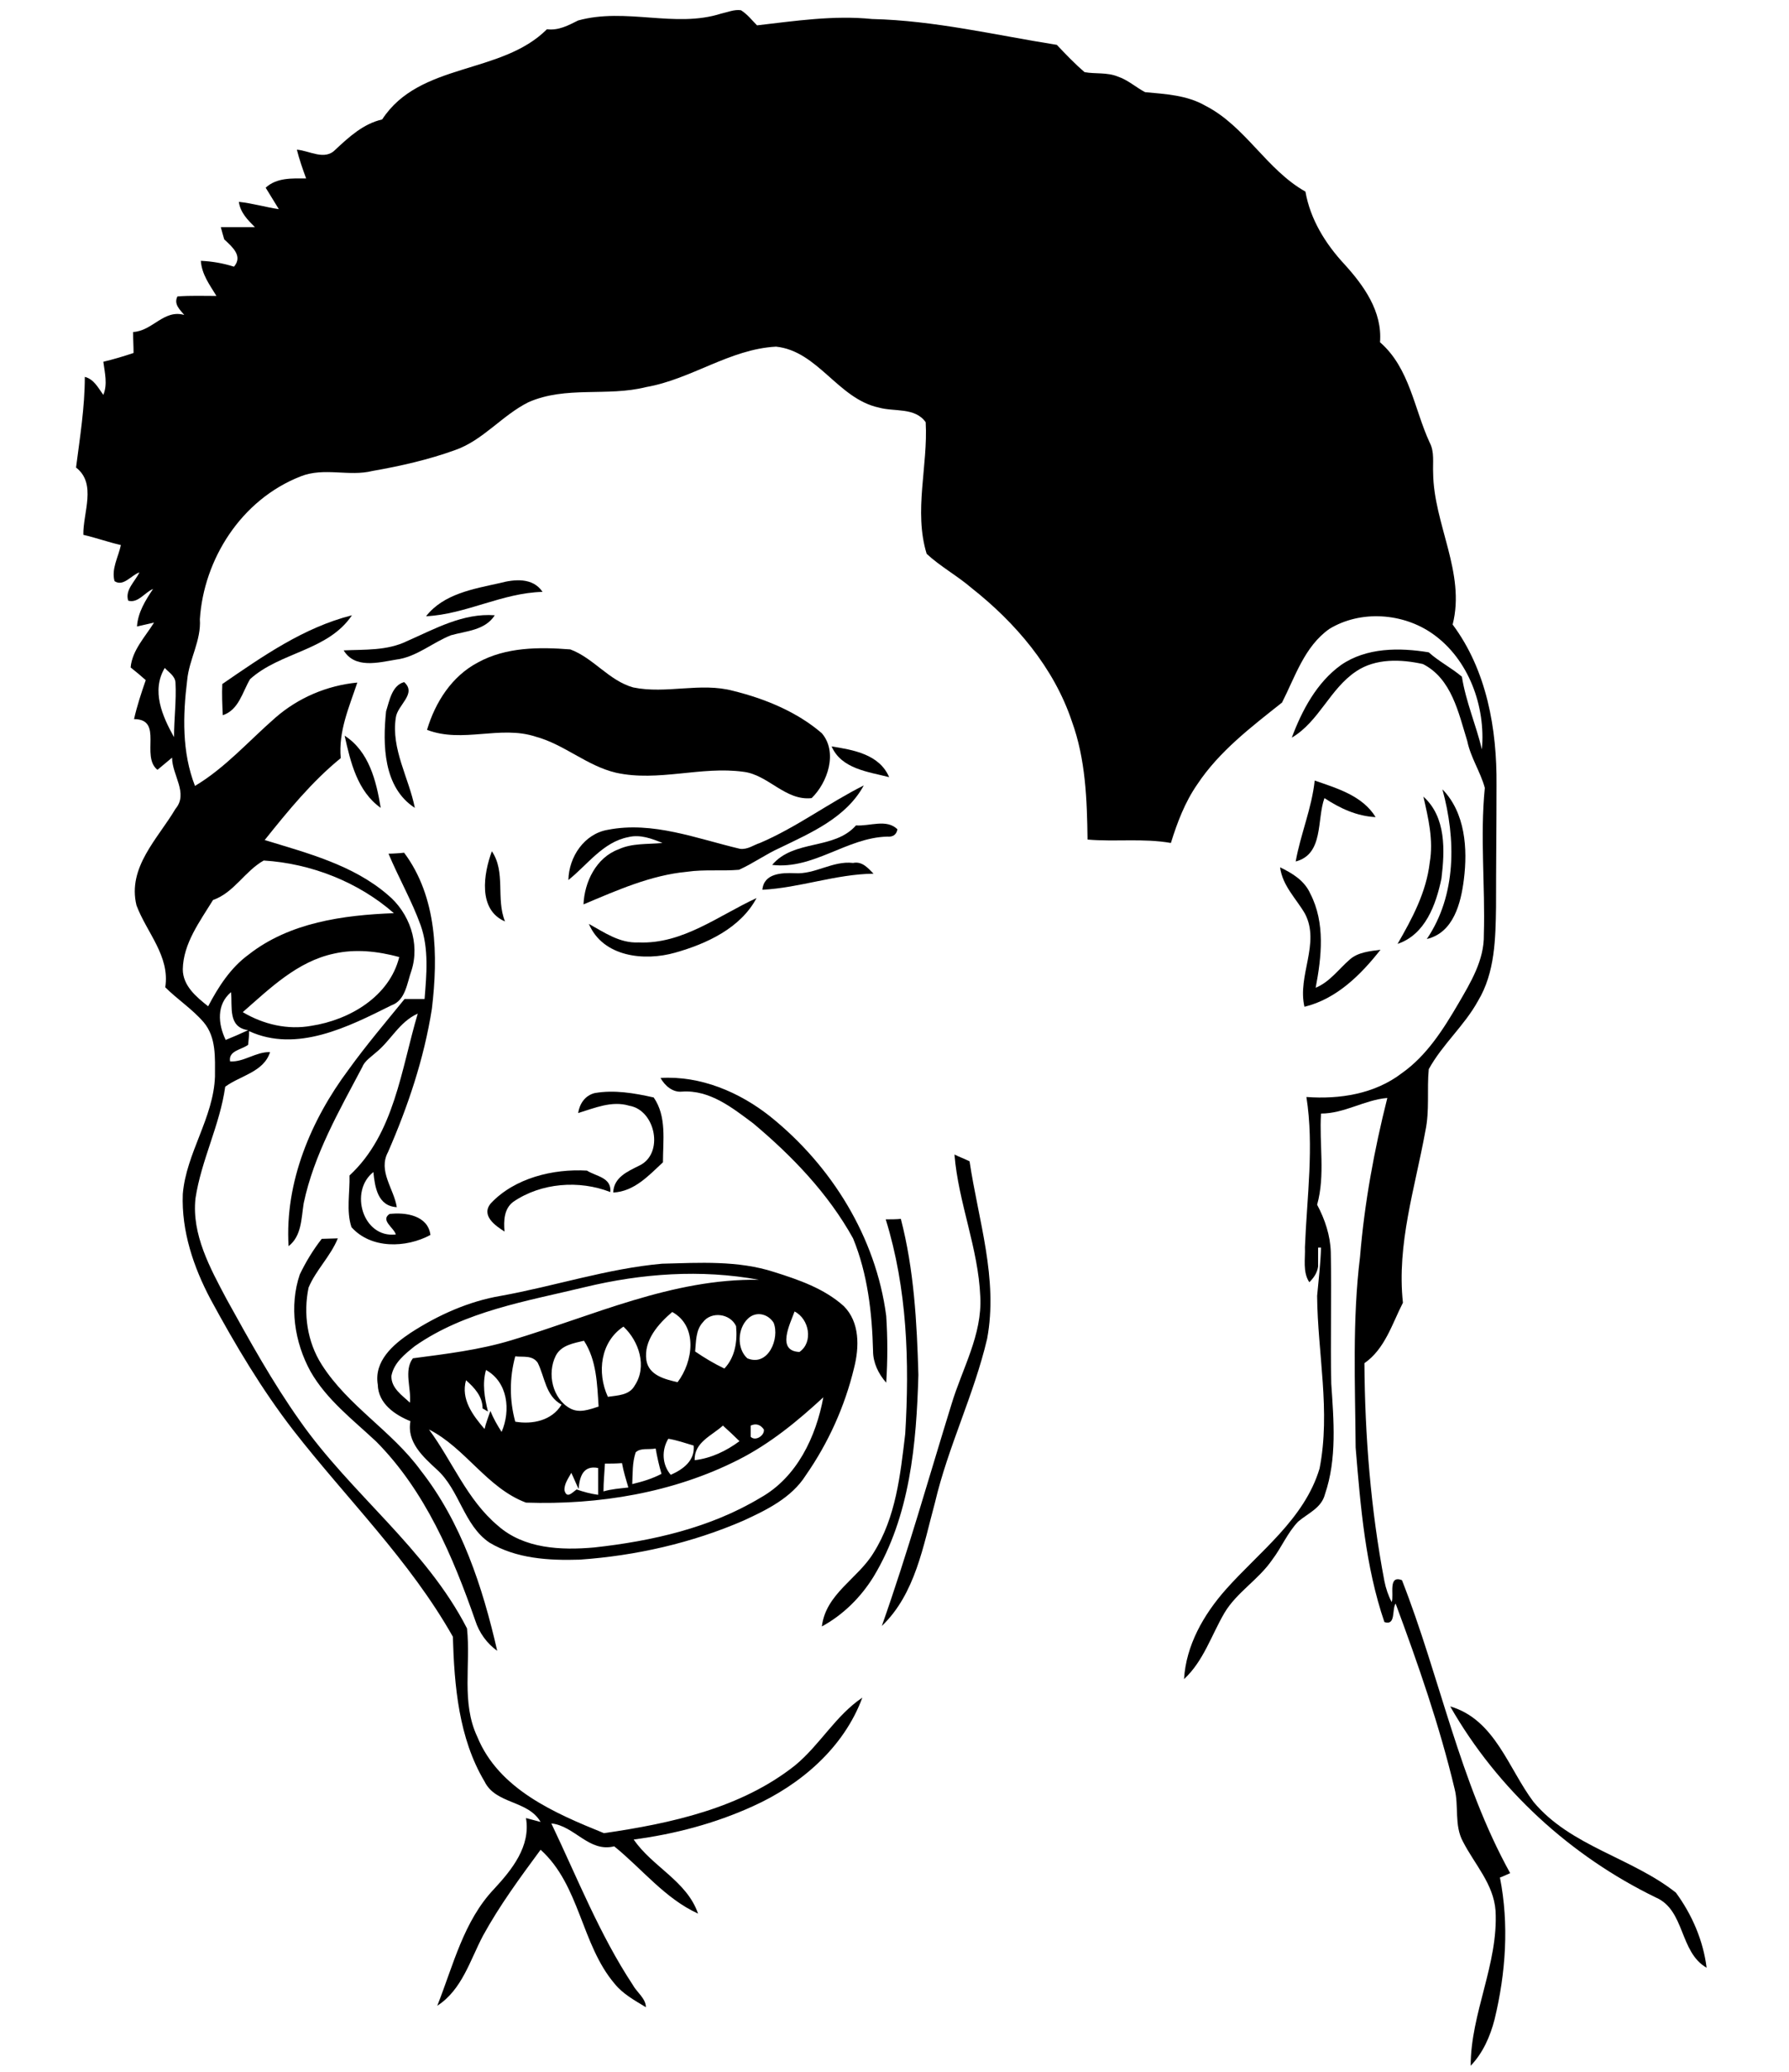 <?xml version="1.0" encoding="utf-8"?>
<!-- Generator: Adobe Illustrator 18.0.0, SVG Export Plug-In . SVG Version: 6.00 Build 0)  -->
<!DOCTYPE svg PUBLIC "-//W3C//DTD SVG 1.1//EN" "http://www.w3.org/Graphics/SVG/1.1/DTD/svg11.dtd">
<svg version="1.1" id="Layer_1" xmlns="http://www.w3.org/2000/svg" xmlns:xlink="http://www.w3.org/1999/xlink" x="0px" y="0px"
	 viewBox="0 0 367 425" enable-background="new 0 0 367 425" xml:space="preserve">
<g>
	<path d="M147.9,2.8c1.4-0.3,2.7-0.9,4.1-0.7c1.3,0.8,2.2,2,3.3,3.1c7.8-0.9,15.7-2.1,23.6-1.3c12.8,0.3,25.3,3.3,37.9,5.3
		c1.8,1.9,3.7,3.9,5.7,5.6c2.2,0.4,4.6,0,6.8,0.9c2.1,0.7,3.7,2.2,5.6,3.2c4.2,0.4,8.6,0.6,12.4,2.8c8.2,4.2,12.5,13.1,20.5,17.6
		c1,5.7,4.1,10.7,8,14.9c4,4.4,7.8,9.7,7.3,16c6.1,5.3,7,13.7,10.2,20.6c1,1.9,0.6,4.1,0.7,6.2c0.1,10.5,6.7,20.5,4,31.1
		c7,9.4,9.1,21.4,9,32.9c0,8.3-0.1,16.6-0.1,25c-0.1,6.5-0.2,13.5-3.7,19.3c-2.8,5.1-7.3,8.9-10.1,14c-0.4,4.2,0.2,8.5-0.7,12.7
		c-2.1,11.6-5.9,23.2-4.6,35.2c-2.2,4.3-3.7,9.5-7.9,12.4c0.1,15,1.3,30,4.1,44.7c0.3,1.5,0.8,3,1.5,4.3c0.5-1.5-0.8-5.6,2.1-4.5
		c7.8,19.9,11.8,41.3,22.2,60.1c-0.5,0.2-1.5,0.7-2.1,0.9c1.9,9.6,1.2,19.6-1.1,29.1c-0.9,3.5-2.4,6.9-4.9,9.5
		c0-10.8,5.7-20.9,5.1-31.8c-0.4-5.5-4.3-9.5-6.7-14.2c-1.8-3.3-0.8-7.3-1.7-10.8c-3.1-13-7.5-25.6-12.1-38
		c-0.8,1.2,0.1,4.6-2.3,3.8c-3.9-11.4-4.9-23.7-5.9-35.8c-0.1-13-0.7-26.1,0.9-39.1c0.9-11,2.9-21.9,5.6-32.6
		c-4.7,0.4-8.8,3.2-13.6,3.2c-0.4,6.2,0.9,12.6-0.8,18.7c1.6,3,2.7,6.3,2.8,9.7c0.2,9-0.1,18,0.1,27c0.5,7.5,1.2,15.4-1.3,22.7
		c-0.7,2.8-3.5,3.9-5.5,5.6c-2.2,2.3-3.4,5.3-5.3,7.8c-2.8,4.1-7.3,6.7-9.8,10.9c-2.7,4.6-4.3,9.9-8.3,13.6c0.4-6.9,4-13.2,8.5-18.3
		c6.9-7.8,16.2-14.5,19.3-24.9c2.3-11.7-0.4-23.6-0.5-35.4c0.3-3.3,0.7-6.6,0.8-9.9h-0.6c0,1.3,0,2.6,0,3.9
		c-0.2,1.3-0.9,2.3-1.8,3.2c-1.4-2.1-0.8-4.8-0.9-7.2c0.4-10.3,1.9-20.6,0.3-30.8c6.8,0.5,14-0.6,19.6-4.9c5.1-3.6,8.5-9,11.6-14.3
		c2.5-4.3,5.3-8.9,5.2-14.1c0.3-10-0.8-20.1,0.2-30.1c-0.9-3.3-2.9-6.2-3.6-9.6c-1.8-5.8-3.2-12.8-9.1-15.8c-4.5-1-9.7-1.2-13.7,1.5
		c-5.4,3.6-7.6,10.3-13.2,13.6c2.1-5.6,5.1-11.3,10.1-14.9c5.2-3.6,12-3.6,18-2.6c2.1,1.9,4.7,3.2,6.8,5c0.8,5.1,2.9,9.9,4.1,14.9
		c0.8-8.8-2.7-18.5-10.1-23.7c-6.1-4.3-14.8-4.9-21.2-1c-5.1,3.6-7,9.8-9.7,15.1c-6.3,5-12.9,10-17.4,16.8c-2.5,3.6-4.1,7.8-5.4,12
		c-5.7-1-11.4-0.2-17.1-0.7c-0.1-8.2-0.4-16.5-3.2-24.2c-3.7-11.1-11.6-20.3-20.6-27.4c-2.9-2.5-6.4-4.4-9.2-7
		c-2.7-8.8,0.3-18-0.2-27c-2.2-3.1-6.4-2.1-9.6-3c-8.4-1.8-12.5-11.6-21.1-12.5c-9.5,0.5-17.4,6.7-26.7,8.3
		c-7.9,2-16.4-0.3-24.1,3.1c-5.4,2.7-9.3,7.8-15,9.8c-5.5,2-11.3,3.3-17,4.3c-4.8,1.2-9.9-0.8-14.7,1.1
		C49.4,102.5,41.8,114.8,41,127c0.3,4.4-2.2,8.2-2.6,12.5c-0.9,7.2-1.1,14.8,1.6,21.7c6.2-3.7,11-9.2,16.5-14
		c4.7-4.1,10.6-6.6,16.8-7.2c-1.7,5.1-3.9,10-3.4,15.5c-5.9,4.8-10.8,10.8-15.6,16.8c8.8,2.7,18.1,5.1,25.2,11.2
		c4.5,3.7,6.7,10,4.9,15.6c-0.9,2.5-1.2,6.1-4.1,7.1c-8.8,4.4-19.4,9.8-29.2,5.3c0,0.9-0.1,1.9-0.2,2.8c-1.3,1-4.1,1.2-3.7,3.4
		c2.8,0.2,5.3-2,8.2-1.9c-1.3,4.1-6.1,4.8-9.2,7.1c-1.1,7.9-4.9,15-6.1,22.9c-0.8,7.4,3,14.3,6.4,20.7c4.7,8.5,9.4,17,15,24.9
		C72,306.4,87.4,317.6,95.8,334c0.8,7.4-1.2,15.2,2.1,22.2c4.4,10.8,15.9,15.7,26,19.8c13.7-2,28.1-5.1,39.2-13.9
		c5.1-4.2,8.3-10.2,13.8-13.9c-3.8,10.3-12.7,17.9-22.5,22.3c-7.7,3.5-16,5.7-24.4,6.8c3.8,5.6,10.9,8.5,13.2,15.2
		c-6.8-3.1-11.5-9.2-17.2-13.8c-5.2,1.3-8.1-4.2-12.9-4.7c5.3,11.1,9.9,22.8,16.7,33.1c0.8,1.5,2.7,2.8,2.7,4.6
		c-2.3-1.4-4.7-2.7-6.4-4.8c-6.9-8.1-7.1-20.2-15.2-27.5c-4.2,5.7-8.4,11.4-11.8,17.6c-2.7,5.1-4.3,11.1-9.4,14.4
		c3.3-8.3,5.4-17.4,11.7-24c3.6-3.9,7.5-8.7,6.5-14.5c0.8,0.2,2.3,0.6,3,0.8c-2.6-4.5-9.2-3.6-11.5-8.3c-5.3-8.9-6.2-19.6-6.5-29.7
		c-8.8-15.6-21.8-28.3-32.7-42.3c-6.5-8.4-11.9-17.5-17-26.9c-3.5-6.6-6-14-5.7-21.6c0.7-8.4,6.3-15.6,6.6-24.1
		c0-3.8,0.3-8-2.3-11.1c-2.3-2.7-5.4-4.7-7.9-7.2c1-6.4-3.8-11.2-5.9-16.8c-1.9-7.8,4.4-13.7,8-19.8c2.7-3.2-0.7-6.9-0.7-10.5
		c-1,0.8-2,1.7-3,2.5c-3.5-2.8,1.3-10.4-4.8-10.4c0.6-2.7,1.5-5.4,2.4-8c-1-0.9-2.1-1.8-3.1-2.6c0.3-3.5,3-6.3,4.8-9.2
		c-0.9,0.2-2.6,0.6-3.5,0.8c0.2-2.9,1.7-5.3,3.3-7.7c-1.7,0.7-3.1,3-5.1,2.4c-0.7-2.2,1.4-3.9,2.3-5.8c-1.7,0.6-3.3,3-5.1,1.8
		c-0.7-2.5,0.8-5,1.3-7.4c-2.6-0.6-5.1-1.5-7.7-2.1c-0.1-4.5,2.8-10.5-1.5-13.8c0.8-6.2,1.8-12.4,1.8-18.6c1.9,0.5,2.7,2.2,3.8,3.7
		c0.9-2.2,0.3-4.5,0-6.8c2.1-0.5,4.1-1.1,6.2-1.8c0-1.4-0.1-2.9-0.1-4.3c4-0.2,6.3-4.7,10.5-3.5c-0.9-1.1-2.2-2.2-1.4-3.8
		c2.7-0.2,5.3-0.1,8-0.1c-1.4-2.3-3-4.4-3.2-7.2c2.3,0.1,4.6,0.5,6.8,1.2c1.9-2.2-0.4-4.1-2-5.6c-0.2-0.6-0.5-1.8-0.7-2.5
		c2.3,0,4.7,0,7,0c-1.5-1.5-3-3-3.3-5.2c2.8,0.3,5.5,1.1,8.2,1.5c-0.9-1.5-1.8-2.9-2.7-4.4c2.3-2.1,5.4-1.9,8.3-1.9
		c-0.7-1.9-1.4-3.9-1.9-5.9c2.6,0.2,5.7,2.3,7.9,0c2.8-2.6,5.7-5.3,9.6-6.2c7.7-11.8,24.4-9.1,33.8-18.5c2.4,0.3,4.4-0.8,6.4-1.8
		C128.4,1.5,138.5,5.8,147.9,2.8 M33.8,137c-2.8,4.7-0.5,9.9,1.9,14.2c0-3.8,0.5-7.5,0.3-11.2C35.9,138.6,34.6,137.9,33.8,137
		 M43.7,184.6c-2.7,4.4-6.1,8.9-6.2,14.2c0,3.4,2.8,5.7,5.2,7.6c2.1-4,4.6-7.9,8.3-10.6c8.4-6.6,19.4-8.1,29.8-8.5
		c-7.3-6.4-17-10.2-26.7-10.8C50.2,178.7,48,183.1,43.7,184.6 M68.5,195.6c-7.5,1.6-13.1,7.1-18.7,12c4.2,2.5,9.2,3.7,14.1,2.8
		c7.8-1.2,16-6,18-14.1C77.5,195.1,72.9,194.6,68.5,195.6 M46.3,213.3c1.5-0.6,3.1-1.3,4.6-2c-4.2-0.6-3.2-4.8-3.5-7.8
		C44.4,206,44.7,210,46.3,213.3z"/>
	<path d="M102.5,119.6c3-0.8,6.8-1.2,8.8,1.8c-8.3,0.2-15.7,4.6-23.9,5C91,121.8,97.1,120.8,102.5,119.6z"/>
	<path d="M83.5,131.5c5.7-2.5,11.5-5.8,18-5.3c-2,3.1-5.8,3.2-9,4.1c-3.8,1.5-7.1,4.5-11.3,5c-3.6,0.6-8.4,1.9-10.7-1.9
		C74.8,133.2,79.4,133.5,83.5,131.5z"/>
	<path d="M45.6,140.3c8.3-5.7,16.7-11.6,26.6-14.1c-4.9,7.3-14.7,7.5-20.9,13.1c-1.6,2.7-2.3,6.3-5.6,7.4
		C45.6,144.6,45.5,142.4,45.6,140.3z"/>
	<path d="M98,135.9c5.8-3.2,12.6-3.2,19-2.7c4.8,1.8,7.9,6.4,12.9,7.8c6.8,1.4,13.8-1.1,20.5,0.7c6.5,1.6,13.1,4.3,18.2,8.7
		c3.3,3.9,1.2,10.1-2.1,13.3c-5.4,0.6-8.9-4.8-14-5.4c-8.7-1.2-17.4,2.1-26.1,0.2c-6-1.4-10.6-5.8-16.5-7.4
		c-7.3-2.4-15,1.4-22.3-1.4C89.3,144,92.7,138.7,98,135.9z"/>
	<path d="M79.2,145.9c0.7-2.2,1.2-5.3,3.7-6c2.7,2.4-1.4,4.7-1.7,7.3c-1,6.4,2.7,12.4,3.9,18.5C78.6,161.5,78.5,152.7,79.2,145.9z"
		/>
	<path d="M70.7,150.9c5,3.2,6.5,9.3,7.4,14.8C73.3,162.3,71.9,156.3,70.7,150.9z"/>
	<path d="M170.6,153.1c4.4,0.7,9.8,1.6,11.8,6.3C178.1,158.3,172.6,157.7,170.6,153.1z"/>
	<path d="M269.7,160.1c4.6,1.6,9.8,3.1,12.5,7.5c-3.9-0.2-7.3-1.8-10.5-3.9c-1.6,4.4-0.1,11.5-5.9,13
		C266.8,171.1,269.1,165.8,269.7,160.1z"/>
	<path d="M155.9,172.9c7.5-3.2,14.1-8.2,21.3-11.8c-3.6,6.6-10.8,9.7-17.2,12.8c-2.9,1.3-5.5,3.2-8.4,4.5c-3.5,0.3-7.1-0.1-10.6,0.4
		c-7.5,0.7-14.4,3.8-21.3,6.7c0.2-4.6,2.6-9.6,7.2-11.3c2.8-1.3,6-1,9-1.3c-2.2-0.9-4.6-1.8-7-1.2c-5.2,1-8.4,5.7-12.3,8.8
		c0.1-4.8,3.3-9.5,8.1-10.3c9.2-1.8,18.2,1.8,27.1,3.9C153.4,174.3,154.6,173.3,155.9,172.9z"/>
	<path d="M295.9,161.9c4.7,4.8,5.2,12.2,4.4,18.5c-0.6,4.8-2.1,10.9-7.6,12.2C298.8,183.6,298.7,172.1,295.9,161.9z"/>
	<path d="M292,163.4c4.7,4.2,4.4,11.1,3.7,16.8c-1.1,5.3-3.3,11.5-9,13.4c3-5.2,5.9-10.6,6.6-16.7C294.1,172.3,293,167.8,292,163.4z
		"/>
	<path d="M175.6,169.3c2.8,0.2,6.3-1.4,8.5,0.8c-0.2,1.1-0.9,1.6-2.1,1.5c-8.3,0.2-15.1,6.8-23.6,5.8
		C162.9,172.1,171.1,174.4,175.6,169.3z"/>
	<path d="M79.7,175.1c0.8,0,2.4-0.1,3.2-0.2c6.8,9.1,7,21.1,5.7,32c-1.6,10.2-4.9,20-9,29.4c-2.1,3.9,1.2,7.5,1.8,11.3
		c-3.9-0.2-4.5-4.1-4.8-7.2c-5,3.9-2.2,13.6,4.6,12.8c-0.4-1.4-3.2-2.9-1.3-4.2c3.3-0.4,7.9,0.3,8.4,4.3c-5,2.7-12.2,2.9-16.2-1.6
		c-1.1-3.3-0.3-7.1-0.4-10.6c9.2-8.5,10.6-21.8,14-33.2c-3.8,1.7-5.5,5.5-8.6,8c-1,0.9-2.3,1.7-2.8,3c-4.7,8.9-9.9,17.9-12,27.9
		c-0.5,3.1-0.4,6.7-3.1,8.8c-0.8-13.1,4.6-25.9,12.3-36.2c3.6-5,7.6-9.7,11.5-14.5c1.3,0,2.7,0,4.1,0c0.4-5,0.9-10.3-0.8-15.1
		C84.5,184.8,81.8,180.1,79.7,175.1z"/>
	<path d="M103.6,189c-5.6-2.4-4.4-9.8-2.7-14.4C103.8,178.9,101.7,184.3,103.6,189z"/>
	<path d="M163,179.1c4.2,0.3,7.8-2.6,12-2.1c1.9-0.4,3.1,1.1,4.2,2.2c-7.8,0.1-15.1,2.9-22.8,3.3C156.7,179.1,160.4,179,163,179.1z"
		/>
	<path d="M262.6,177.9c2.5,1.2,5,2.7,6.2,5.4c3.1,6,2.3,13,1.1,19.3c2.9-1.2,4.7-3.8,7-5.8c1.7-1.5,4.1-1.7,6.3-2
		c-4,5.1-9,10.1-15.6,11.7c-1.5-6.4,3.3-13,0.1-19.1C265.9,184.3,263.1,181.7,262.6,177.9z"/>
	<path d="M131,193.3c9,0.4,16.4-5.5,24.2-9.1c-3.3,6.2-10.3,9.4-16.7,11.2c-6.3,1.8-14.8,0.9-17.7-5.9
		C123.9,191.2,127.1,193.5,131,193.3z"/>
	<path d="M135.5,221.1c8.2-0.5,16.2,2.9,22.5,7.9c12.6,10.1,21.7,24.8,23.8,40.9c0.3,4.5,0.3,9.1,0,13.7c-1.6-1.8-2.7-4.1-2.7-6.5
		c-0.2-7.8-1.1-15.8-4.1-23.1c-5.1-9.2-12.5-16.9-20.5-23.6c-4.3-3.2-8.9-6.9-14.6-6.5C138,224.1,136.4,222.7,135.5,221.1z"/>
	<path d="M118.6,228.3c0.3-1.9,1.4-3.6,3.4-4.1c4-0.7,8.1,0,12.1,0.9c2.7,3.9,1.9,8.8,1.9,13.3c-2.9,2.7-5.9,6-10.2,6.2
		c0.1-3.1,2.9-4.3,5.3-5.5c5.2-2.4,3.4-11.4-2-12.3C125.5,225.7,121.9,227.3,118.6,228.3z"/>
	<path d="M195.8,236.8c1,0.5,2.1,0.9,3.1,1.4c1.8,12.1,5.9,24.1,3.6,36.4c-2.7,11.5-8,22.1-10.7,33.6c-2.4,8.8-4,18.7-10.9,25.3
		c5.3-15,9.6-30.3,14.3-45.5c2.2-7.3,6.3-14.2,5.9-22C200.7,256,196.6,246.7,195.8,236.8z"/>
	<path d="M100.7,246.8c4.9-5.2,12.8-7.1,19.7-6.7c1.9,1.2,5.1,1.4,4.8,4.4c-6.4-2.5-14.2-1.9-19.9,2c-1.9,1.4-2,3.9-1.8,6.1
		C101.6,251.4,98.6,249.3,100.7,246.8z"/>
	<path d="M181.7,250.1c0.8,0,2.3,0,3.1-0.1c2.7,10.4,3.3,21.2,3.6,32c-0.4,14.1-1.7,29-9.2,41.4c-2.6,4.2-6.2,7.8-10.6,10.2
		c0.8-6.7,7.4-9.8,10.6-15.1c4.6-7.3,5.5-16,6.5-24.4C186.6,279.3,186.1,264.3,181.7,250.1z"/>
	<path d="M66,254.1c0.8,0,2.5-0.1,3.3-0.1c-1.5,3.7-4.5,6.5-6,10.1c-1.1,5.3-0.3,11.1,2.7,15.8c5.4,8.5,14.4,13.6,20.3,21.7
		c8.4,10.7,12.7,23.9,15.7,37c-2.1-1.5-3.7-3.7-4.5-6.2c-4.6-13.2-10.3-26.6-20.3-36.7c-4.8-4.5-10.2-8.6-13.5-14.4
		c-3.3-6-4.4-13.4-2.2-19.9C62.7,258.9,64.2,256.4,66,254.1z"/>
	<path d="M102.7,265.8c11.1-2,21.9-5.6,33.1-6.6c7.7-0.2,15.6-0.7,23,1.7c5.1,1.6,10.3,3.4,14.3,7c3.3,3.3,3.2,8.4,2.1,12.7
		c-1.9,7.9-5.3,15.4-9.9,22c-2.9,4.6-8,7.1-12.8,9.3c-10.6,4.6-22.1,7.2-33.6,8c-6.3,0.2-13-0.2-18.5-3.5c-5.3-3.6-6.1-10.8-10.8-15
		c-2.8-2.6-6.2-5.6-5.4-9.9c-3.2-1.3-6.6-3.6-6.7-7.5c-0.8-4.8,3.1-8.2,6.7-10.6C89.9,269.7,96.2,266.9,102.7,265.8 M120,264
		c-12,2.9-24.6,4.9-34.9,12.1c-2,1.6-4.3,3.4-4.8,6.1c-0.1,2.5,2.2,4,3.8,5.5c0.3-2.9-1.3-6.6,0.6-9.1c6.8-0.9,13.6-1.7,20.2-3.7
		c16.7-5,33-12.7,50.8-12.4C143.8,260.3,131.6,261.2,120,264 M132.6,279c0.5,3.1,3.8,3.9,6.4,4.5c3.2-4.2,4.2-11.5-1.1-14.4
		C135.1,271.5,132,274.9,132.6,279 M144.2,271.2c-1.5,1.6-1.4,4-1.6,6c1.9,1.3,3.9,2.5,6,3.5c2.2-2.3,2.7-5.6,2.4-8.7
		C149.8,269.4,145.9,268.9,144.2,271.2 M153.4,270.5c-2.1,2-2.3,6.1-0.1,8.1c4.3,1.8,6.7-4.1,5.4-7.3
		C157.5,269.4,155,268.9,153.4,270.5 M164,277.3c2.9-2,2-6.8-1-8.3C162.1,271.5,159.2,277.1,164,277.3 M124.7,286.5
		c2-0.3,4.4-0.3,5.5-2.3c2.6-3.9,0.9-9.1-2.3-12.1C123.2,275.2,122.4,281.5,124.7,286.5 M114,278.1c-1.8,3.6-0.7,8.8,3,10.8
		c1.9,1,3.9,0.2,5.8-0.4c-0.3-4.6-0.4-9.5-3-13.5C117.7,275.5,115.1,275.9,114,278.1 M105.7,278.2c-1.2,4.4-1.2,9,0,13.4
		c3.5,0.6,7.5-0.2,9.5-3.5c-3.3-1.8-3.4-5.6-4.9-8.6C109.2,277.9,107.2,278.4,105.7,278.2 M99.7,281c-0.8,2.8-0.3,5.7,0.4,8.5
		c-0.3-0.1-0.8-0.5-1.1-0.6c0-2.5-1.7-4.3-3.4-5.8c-1.1,3.9,1.4,7.2,3.8,10c0.3-1.3,0.8-2.5,1.2-3.7c0.6,1.5,1.4,2.9,2.3,4.3
		C104.8,289.3,104.2,283.5,99.7,281 M151.5,299.4c-13.4,6.8-28.7,9.3-43.6,8.8c-8-3-12.4-11.2-19.9-15c4.8,6.5,7.8,14.4,14.1,19.7
		c5.4,4.8,13,5.1,19.8,4.5c11.8-1.3,23.8-4,34.1-10.2c7.5-4.2,11.4-12.5,12.9-20.6C163.6,291.5,158,296.1,151.5,299.4 M154,292.4
		c0,0.6,0,1.8,0,2.3c1,1,2.9-0.3,2.7-1.5C156,292.2,155.1,291.9,154,292.4 M148.3,292.4c-2.3,2.1-5.9,3.4-5.8,7.1
		c3.4-0.4,6.5-1.9,9.2-3.9C150.6,294.5,149.4,293.4,148.3,292.4 M137.1,295.1c-1.4,2.3-1.3,5.3,0.5,7.4c2.5-1.1,5-2.9,4.7-6
		C140.6,296,138.9,295.4,137.1,295.1 M130.4,297.9c-0.7,2.1-0.6,4.3-0.7,6.5c2.1-0.5,4.1-1.1,6-2.1c-0.5-1.7-0.9-3.5-1.2-5.2
		C133.1,297.4,131.4,296.9,130.4,297.9 M124.1,300.2c-0.1,1.9-0.3,3.8-0.3,5.7c1.7-0.5,3.4-0.6,5.1-0.8c-0.5-1.7-1-3.3-1.3-5
		C126.3,300.2,125.2,300.2,124.1,300.2 M115.8,305.7c0.5,1.8,1.6,0.4,2.5-0.2c1.4,0.5,2.9,0.9,4.4,1.1c0-1.8,0-3.6,0-5.5
		c-3.1-0.6-3.8,1.8-4,4.3c-0.4-0.8-1.1-2.5-1.5-3.3C116.6,303.2,115.7,304.4,115.8,305.7z"/>
	<path d="M297.5,350c9.2,2.7,11.9,12.7,17.1,19.6c7.6,9.1,20.1,11.4,29.2,18.6c3.3,4.5,5.6,9.8,6.3,15.4
		c-5.6-3.2-4.4-11.8-10.4-14.4C322.2,380.7,307.2,367,297.5,350z"/>
</g>
</svg>
